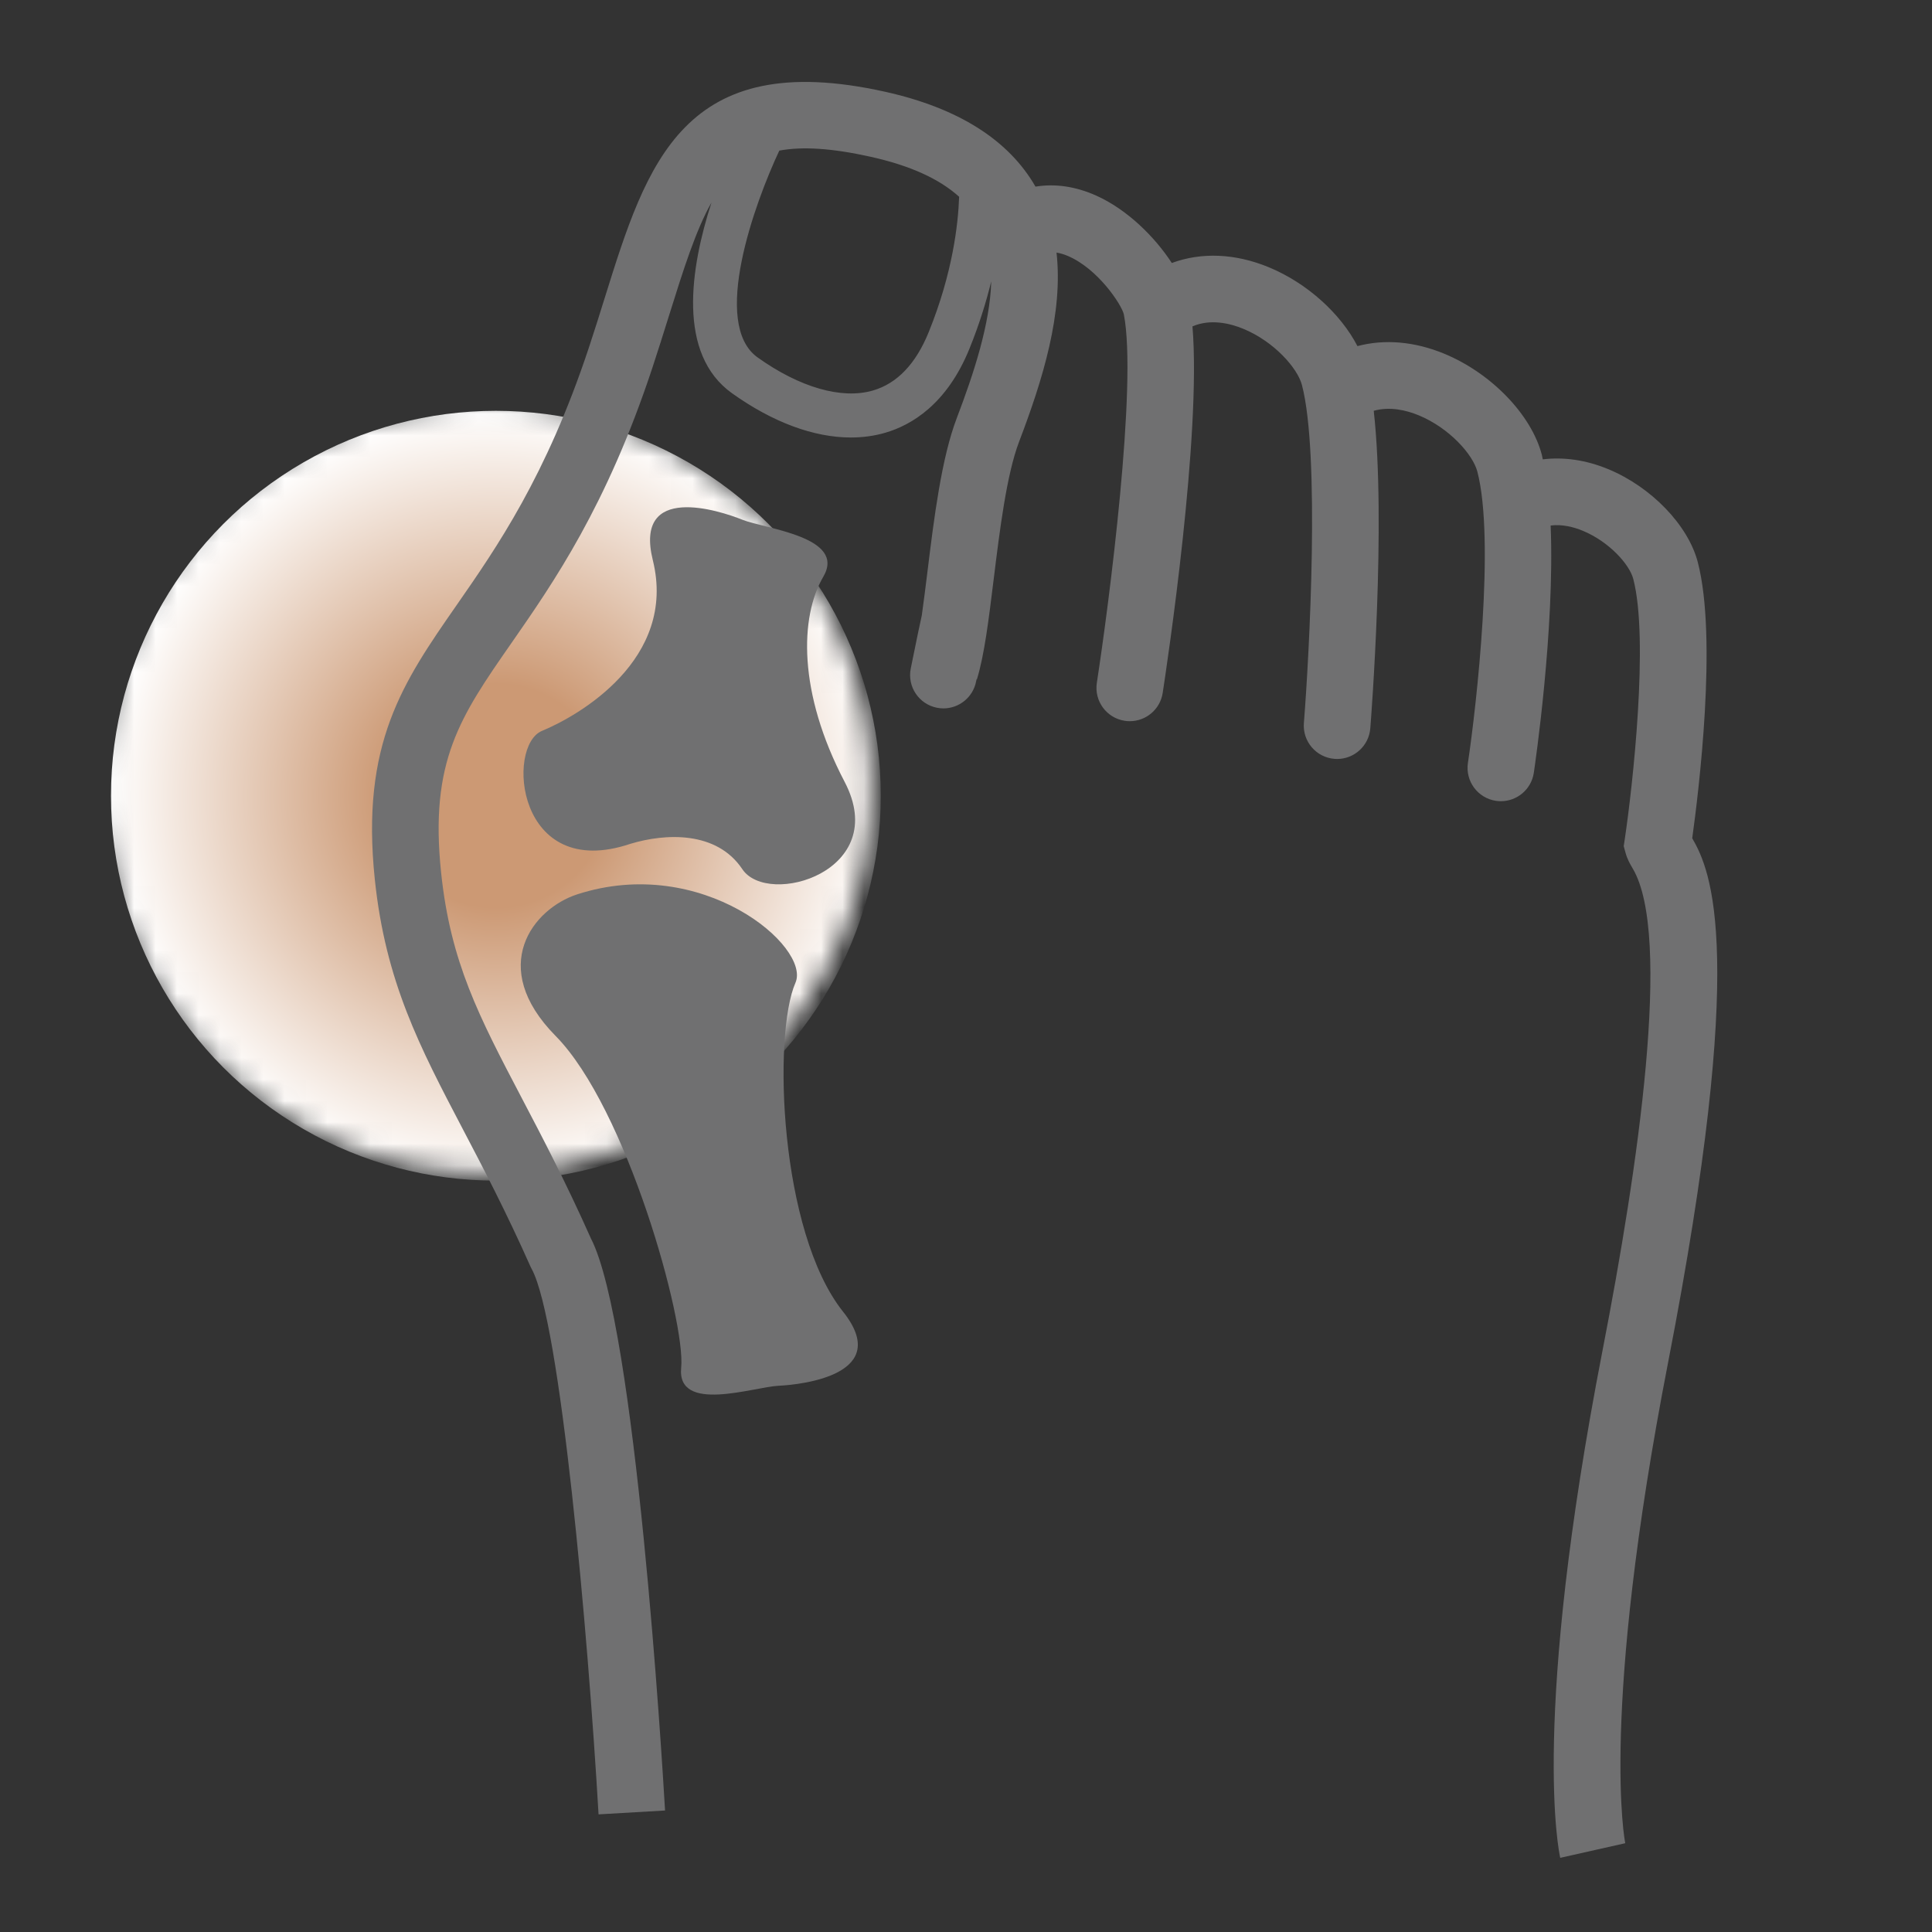 <svg xmlns="http://www.w3.org/2000/svg" xmlns:xlink="http://www.w3.org/1999/xlink" version="1.1" viewBox="0 0 90 90">
  <rect x="0" y="0" width="90" height="90" fill="#333333" stroke="none"/>
  <defs>
    <radialGradient id="radial-gradient" cx="22.675" cy="36.709" fx="22.675" fy="36.709" r="21.317" gradientUnits="userSpaceOnUse">
      <stop offset="0" stop-color="#fff"></stop>
      <stop offset=".126" stop-color="#fafafa"></stop>
      <stop offset=".259" stop-color="#eee"></stop>
      <stop offset=".396" stop-color="#d9d8d9"></stop>
      <stop offset=".535" stop-color="#bcbbbb"></stop>
      <stop offset=".676" stop-color="#979595"></stop>
      <stop offset=".818" stop-color="#696667"></stop>
      <stop offset=".959" stop-color="#333031"></stop>
      <stop offset="1" stop-color="#231f20"></stop>
    </radialGradient>
    <mask id="mask" x="4.745" y="18.779" width="36.285" height="36.219" maskUnits="userSpaceOnUse">
      <circle cx="22.675" cy="36.709" r="17.93" fill="url(#radial-gradient)"></circle>
    </mask>
    <radialGradient id="radial-gradient-2" cx="23.1" cy="37.068" fx="23.1" fy="37.068" r="17.93" gradientUnits="userSpaceOnUse">
      <stop offset=".29" stop-color="#cc9974"></stop>
      <stop offset="1" stop-color="#fff"></stop>
    </radialGradient>
  </defs>
  
  <g>
    <g id="Bunions">
      <g>
        <g mask="url(#mask)">
          <circle cx="23.1" cy="37.068" r="17.93" fill="url(#radial-gradient-2)"></circle>
        </g>
        <path d="M78.831,39.045c.293-2.107,1.184-9.307.258-12.858-.448-1.721-2.165-3.504-4.176-4.334-1.035-.428-2.071-.573-3.044-.454-.016-.069-.028-.148-.045-.215-.487-1.867-2.359-3.804-4.549-4.708-1.392-.574-2.783-.686-4.04-.353-.784-1.512-2.343-2.937-4.13-3.674-1.57-.648-3.139-.706-4.518-.198-.801-1.229-2.082-2.491-3.515-3.136-.961-.432-1.919-.571-2.835-.421-1.245-2.166-3.58-3.657-7.002-4.419-9.409-2.093-11.101,3.316-13.058,9.581-.232.746-.475,1.523-.741,2.325-1.987,6-4.301,9.328-6.161,12.003-2.503,3.602-4.481,6.446-3.813,12.798.5,4.755,2.088,7.782,4.097,11.615.946,1.804,2.018,3.85,3.152,6.402l.057.113c1.335,2.449,2.619,16.884,3.115,25.408l3.098-.18c-.134-2.315-1.369-22.633-3.455-26.651-1.166-2.62-2.256-4.698-3.218-6.533-2-3.814-3.321-6.334-3.758-10.498-.548-5.203.89-7.273,3.274-10.701,1.974-2.839,4.43-6.373,6.558-12.799.272-.82.519-1.613.758-2.375.709-2.269,1.272-4.052,2.004-5.349-.985,3.049-1.615,7.051.959,8.887,1.901,1.356,3.813,2.059,5.536,2.059.556,0,1.092-.073,1.602-.222,1.207-.351,2.867-1.316,3.921-3.918.456-1.125.78-2.178,1.014-3.135-.057,1.988-.808,4.278-1.605,6.368-.714,1.873-1.059,4.661-1.362,7.12-.09.73-.178,1.437-.269,2.079-.051.229-.239,1.094-.514,2.471-.168.84.377,1.658,1.218,1.826.103.02.205.03.306.03.725,0,1.372-.511,1.52-1.249.008-.038.014-.071.022-.108l.016.005c.344-1.11.548-2.761.783-4.674.282-2.284.601-4.872,1.181-6.393,1.122-2.941,2.058-6.005,1.745-8.814.158.026.333.074.528.157,1.41.6,2.503,2.274,2.607,2.715.638,3.262-.691,13.5-1.257,17.169-.13.847.451,1.64,1.298,1.77.08.013.16.018.238.018.753,0,1.414-.549,1.532-1.316.199-1.296,1.809-11.984,1.387-17.076.834-.358,1.736-.148,2.372.115,1.416.585,2.519,1.816,2.729,2.622.841,3.223.35,12.454.089,15.74-.068.854.57,1.602,1.425,1.67.041.004.083.005.124.005.801,0,1.48-.616,1.545-1.429.035-.44.747-9.567.16-14.79.753-.213,1.531-.024,2.097.211,1.416.585,2.52,1.816,2.73,2.622.829,3.178-.036,10.875-.44,13.572-.126.848.458,1.638,1.306,1.764.078.012.155.017.231.017.756,0,1.418-.553,1.533-1.322.05-.336.985-6.695.784-11.52.542-.069,1.083.073,1.493.243,1.226.507,2.178,1.561,2.357,2.248.737,2.826-.036,9.708-.397,12.121l-.049.327.088.318c.084.3.217.526.334.725,1.836,3.108.252,13.9-1.401,22.406-3.357,17.274-2.036,23.423-1.978,23.676l3.029-.681c-.012-.058-1.197-5.969,1.997-22.403,3.708-19.087,2.005-22.885,1.122-24.414ZM43.264,15.469c-.599,1.478-1.472,2.394-2.596,2.721-1.449.425-3.411-.137-5.375-1.539-2.182-1.557-.144-7.174,1.01-9.635,1.085-.2,2.449-.114,4.257.288,1.834.408,3.195,1.026,4.12,1.862-.044,1.262-.297,3.542-1.416,6.302Z" fill="#707071"></path>
        <path d="M25.248,34.047c-1.687.695-1.191,7.048,4.119,5.261,1.638-.496,4.022-.605,5.213,1.181s6.948.099,4.765-4.07-2.085-7.687-.993-9.551c1.092-1.864-2.702-2.227-3.772-2.658-1.061-.428-5.062-1.727-4.169,1.886,1.144,4.625-3.476,7.256-5.163,7.951Z" fill="#707071"></path>
        <path d="M37.055,45.781c.731-1.672-4.355-6.009-10.172-4.117-2.042.664-4.19,3.361-1.001,6.593,3.306,3.35,6.066,13.304,5.85,15.453-.215,2.15,3.384.898,4.537.844,1.143-.054,5.321-.541,3.003-3.452-2.968-3.728-3.273-12.906-2.217-15.322Z" fill="#707071"></path>
      </g>
    </g>
  </g>
</svg>